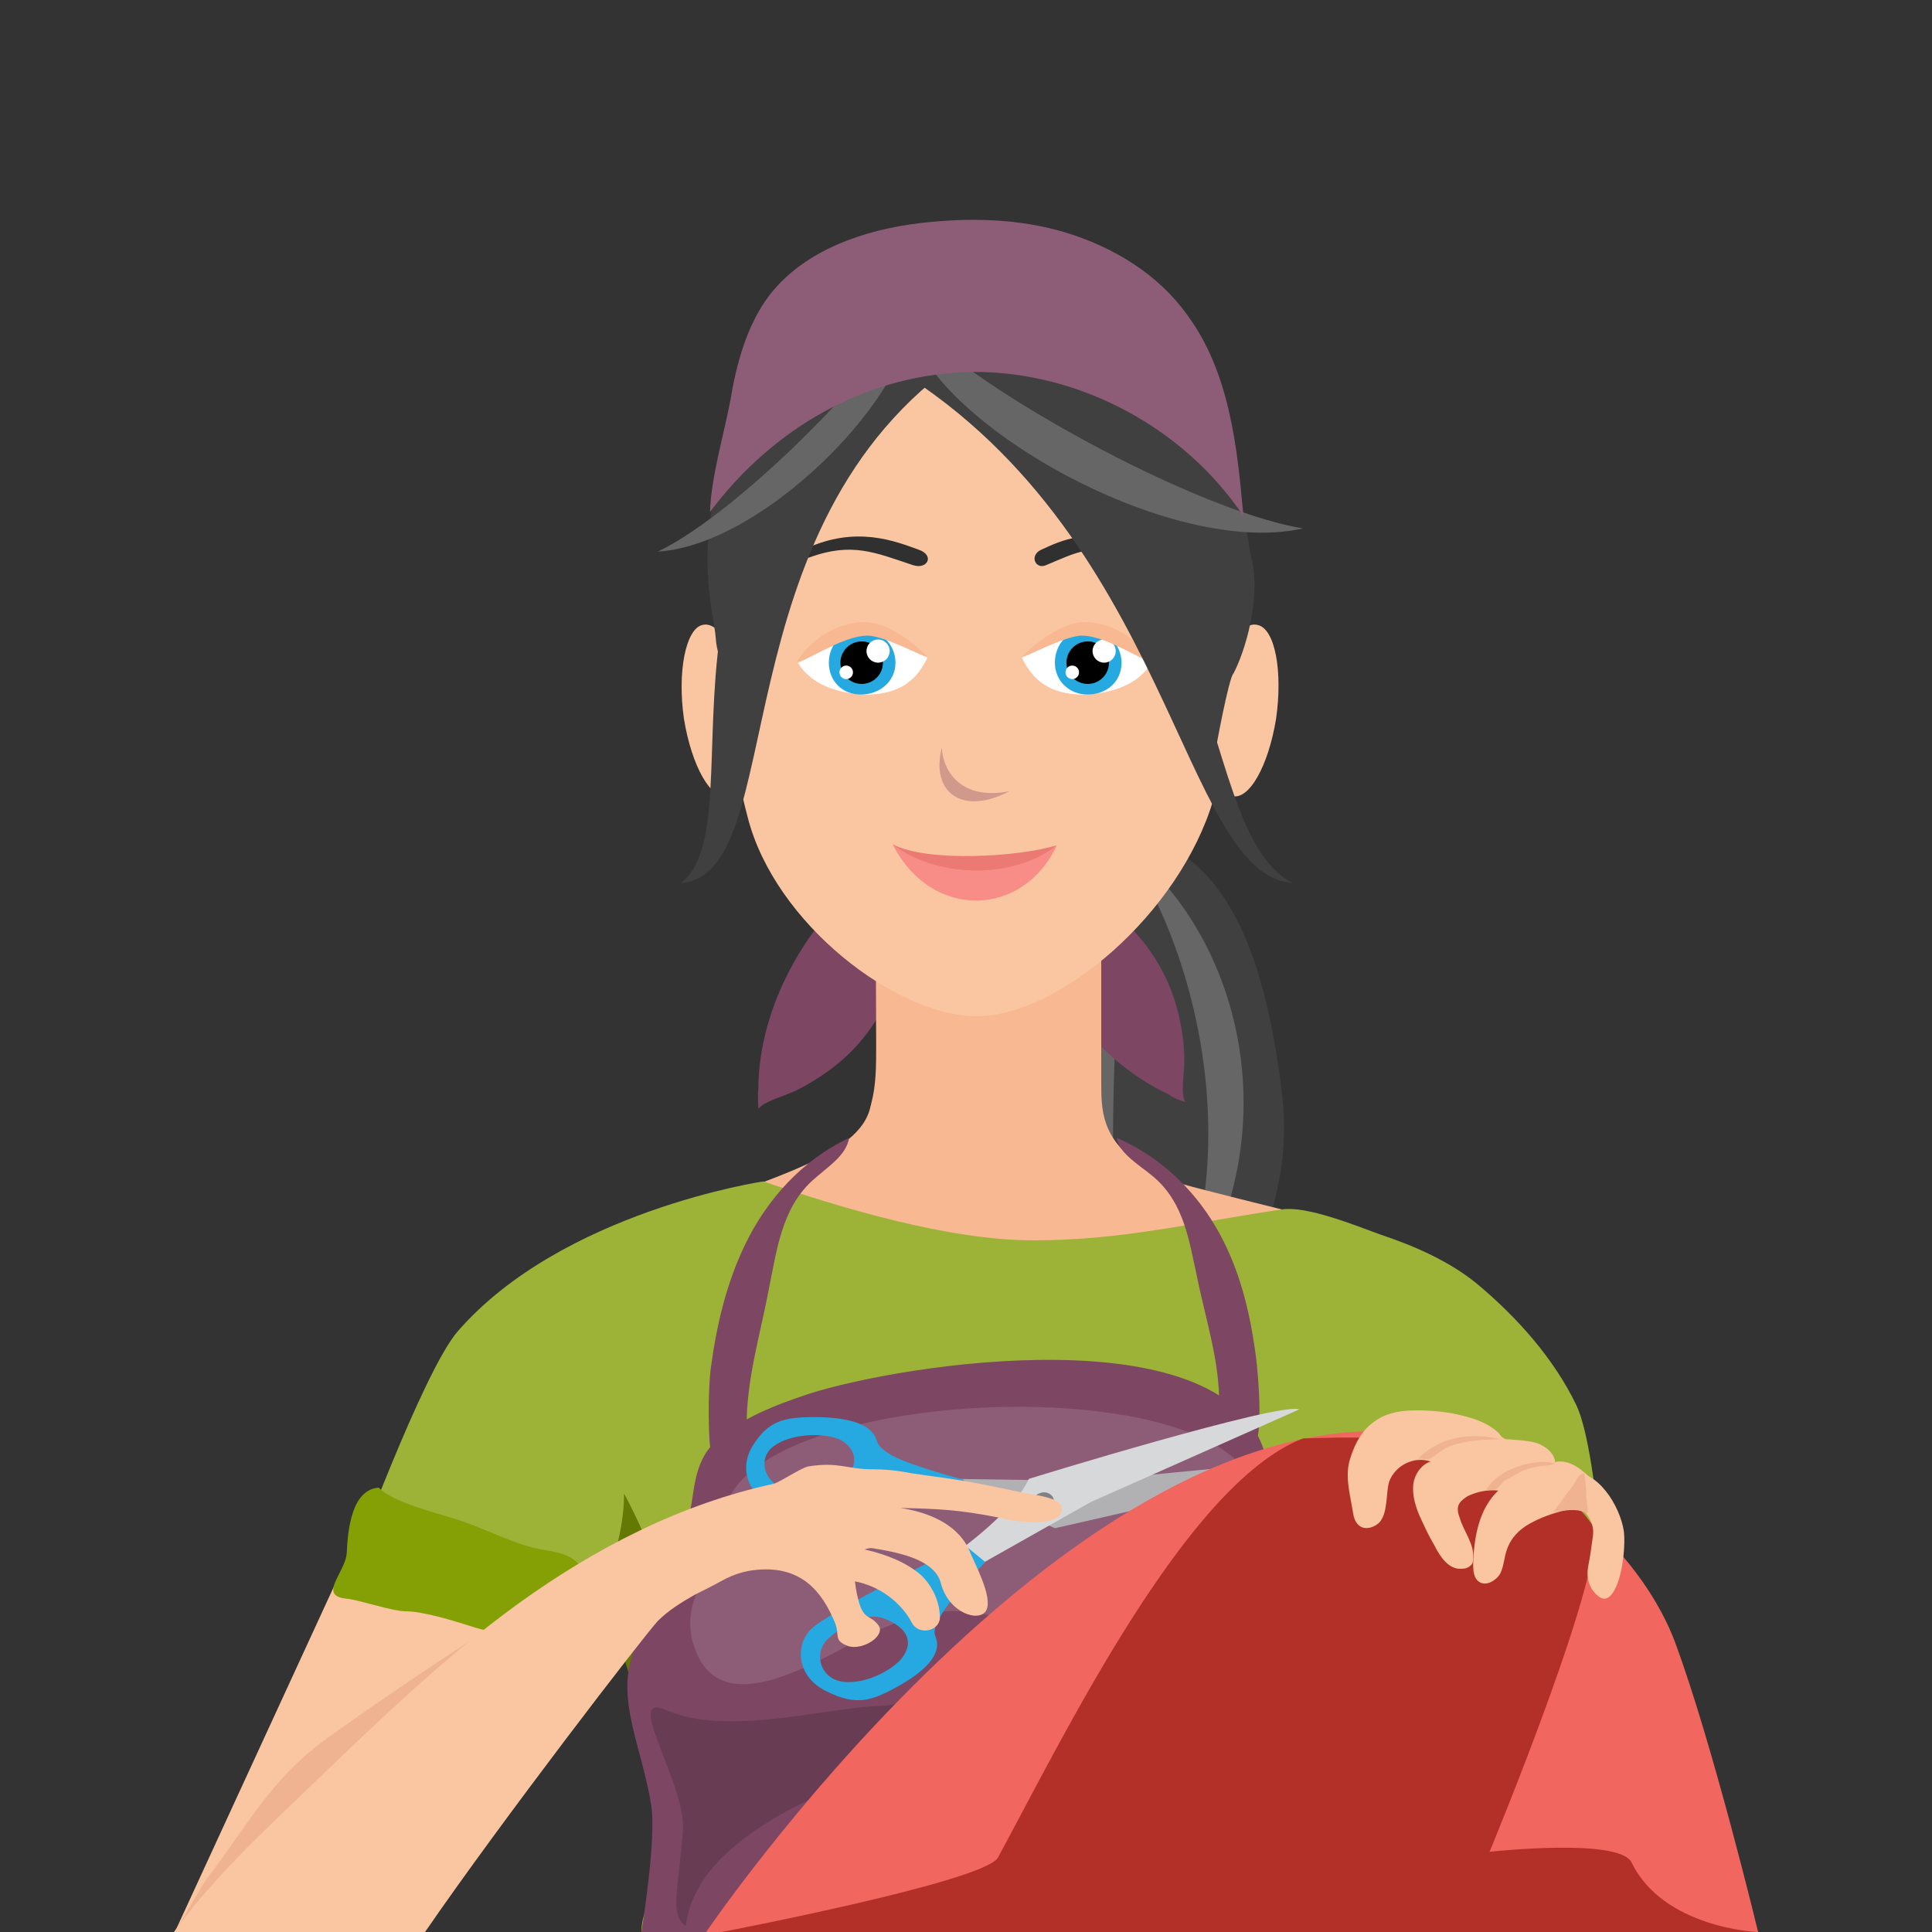 <?xml version="1.0" encoding="utf-8"?>
<!-- Generator: Adobe Illustrator 18.1.1, SVG Export Plug-In . SVG Version: 6.00 Build 0)  -->
<svg version="1.1" xmlns="http://www.w3.org/2000/svg" xmlns:xlink="http://www.w3.org/1999/xlink" x="0px" y="0px" width="200px"
	 height="200px" viewBox="0 0 200 200" enable-background="new 0 0 200 200" xml:space="preserve">
<rect x="0" y="0" width="200" height="200" fill="#333333" stroke="none"/>
<g id="Слой_1">
</g>
<g id="Слой_2">
</g>
<g id="Слой_3">
</g>
<g id="Слой_4">
</g>
<g id="Слой_5">
</g>
<g id="Слой_6">
</g>
<g id="Слой_7">
</g>
<g id="Слой_8">
	<g>
		<polygon fill-rule="evenodd" clip-rule="evenodd" fill="#FAC6A1" points="18.1,200 36.5,200 59.3,159.6 36.7,159.6 		"/>
		<path fill-rule="evenodd" clip-rule="evenodd" fill="#7D4663" d="M78.5,112.8c0-8.9,5.5-18.5,13.1-23.5c3.9,5.8,1.6,13.7-2.6,18.6
			c-1.8,2.1-4.2,3.8-6.6,5c-1.3,0.6-3.3,1.1-3.9,1.9C78.5,114,78.4,113.3,78.5,112.8z"/>
		<polygon fill-rule="evenodd" clip-rule="evenodd" fill="#FAC6A1" points="152.6,200 171.9,200 165.6,173.1 145.6,176 		"/>
		<g>
			<path fill-rule="evenodd" clip-rule="evenodd" fill="#404041" d="M118.9,86.9c9.7,2.6,12.6,16.3,13.8,26.2
				c2.4,19.7-15.3,26.8-3.9,38.4c-23.6,6.3-19.9-28.3-20.3-41.1C108.1,97.5,111.8,85,118.9,86.9z"/>
			<path fill-rule="evenodd" clip-rule="evenodd" fill="#666667" d="M118.3,145.5c-10.3-8.3-7.7-43.2-1.5-54.1
				C115.5,99.6,113.4,133.1,118.3,145.5z"/>
			<path fill-rule="evenodd" clip-rule="evenodd" fill="#666667" d="M120.4,137.8c9.5-18.6,2.7-41.1-4.1-50.2
				C127.6,95.6,135.5,117.9,120.4,137.8z"/>
		</g>
		<path fill-rule="evenodd" clip-rule="evenodd" fill="#7D4663" d="M121,113.3c-8-3.7-14.5-12.8-15.8-21.8
			c6.9-1.1,13.1,4.3,15.7,10.2c1.1,2.5,1.7,5.5,1.7,8.1c0,1.4-0.4,3.4,0.1,4.3C122.2,113.9,121.5,113.7,121,113.3z"/>
		<path fill-rule="evenodd" clip-rule="evenodd" fill="#F8B892" d="M90.2,114.2c0.5-1.9,0.5-3.9,0.5-5.9c0-6.9-0.1-13.8-0.1-20.8
			c7.8,0,15.6,0,23.4,0c0,8.1,0,16.3,0,24.4c0,1.5,0,3,0.5,4.4c1.1,3.2,4.5,5.3,8,6.3c1.7,0.5,10.2,2.6,10.2,2.6
			c0.1,0.5-1.9,1.6-3.3,2.2c-11.2,4.4-23.9,4.1-36,2.8c-4.4-0.5-8.9-1.1-13-2.7c-1.9-0.7-5.9-1.1-6.6-2.9c2.5-1.8,13.9-4.2,16-9.1
			C90,115.1,90.1,114.6,90.2,114.2z"/>
		<path fill-rule="evenodd" clip-rule="evenodd" fill="#FAC6A1" d="M101.1,30.7c-27.5,0-29.4,32.3-23.7,53.9
			c2.8,11,15.4,20.6,23.7,20.6c8.5,0,21-10.6,24.5-22.4C131.7,61.6,128.1,30.7,101.1,30.7z"/>
		<path fill-rule="evenodd" clip-rule="evenodd" fill="#EB7A74" d="M92.4,87.4c4.5,4.4,12.6,4.3,17,0.1
			C105.5,88.7,96,89.3,92.4,87.4z"/>
		<path fill-rule="evenodd" clip-rule="evenodd" fill="#F88D88" d="M92.4,87.4c4.6,3.6,12.7,3.6,17,0.1
			C106,94.9,96.5,95.4,92.4,87.4z"/>
		<g>
			<path fill-rule="evenodd" clip-rule="evenodd" fill="#FAC6A1" d="M130.2,64.7c-1.8-0.5-3.8,3.1-4.6,8c-0.7,4.9,0.1,9.2,1.9,9.7
				c1.8,0.5,3.8-3.1,4.6-8C132.8,69.5,132,65.1,130.2,64.7z"/>
			<path fill-rule="evenodd" clip-rule="evenodd" fill="#FAC6A1" d="M72.7,64.7c1.8-0.5,3.8,3.1,4.6,8c0.7,4.9-0.1,9.2-1.9,9.7
				c-1.8,0.5-3.8-3.1-4.6-8C70.1,69.5,71,65.1,72.7,64.7z"/>
		</g>
		<path fill-rule="evenodd" clip-rule="evenodd" fill="#CF998C" d="M104.5,81.9c-4.9,1-6.9-2-7-4.5C96.3,82,99.6,84.5,104.5,81.9z"
			/>
		<path fill-rule="evenodd" clip-rule="evenodd" fill="#303031" d="M95.1,56.9c-2.5-0.9-6.5-2.5-11.7-0.1c-2.4,1.1-2.2,1.8,0.4,0.9
			c4.4-1.6,6.8-0.5,10.7,0.8C96,59,96.8,57.5,95.1,56.9z"/>
		<path fill-rule="evenodd" clip-rule="evenodd" fill="#303031" d="M107.8,56.9c2-0.9,5.1-2.5,9.3-0.1c1.9,1.1,1.7,1.8-0.3,0.9
			c-3.5-1.6-5.4-0.5-8.5,0.8C107.2,59,106.5,57.5,107.8,56.9z"/>
		<path fill-rule="evenodd" clip-rule="evenodd" fill="#404041" d="M125.8,77.9c-0.2,2.4-2.2-10-7.9-15.7
			c-5.8-5.8-10.5-22.1-16.5-22.1c0,0-0.1,0-0.1,0c0,0-0.1,0-0.1,0c-6,0-12.7-3.3-18.5,2.5c-5.8,5.8-6.5,19.7-6.4,25.2
			c0.1,5.5-2.1,0.6-2.2-1.7c-0.2-2.8-2.7-10.3,1.9-21.2c2.5-5.9,7.9-14.2,17.8-13.3c2.5-2.8,7.2-2.9,9.8-2.6
			c12.8,1.4,19.3,8.3,22.6,16.1c3.2,7.5,2.5,9.1,3.4,12.9c0.9,4.1-0.7,9.4-1.9,11.7C127.2,70.1,125.8,77.8,125.8,77.9z"/>
		<path fill-rule="evenodd" clip-rule="evenodd" fill="#404041" d="M127.9,63.4c-8.9-1.8-26.3-24.1-35.6-26.3
			C104.8,23.9,128.4,42.3,127.9,63.4z"/>
		<g>
			<path fill-rule="evenodd" clip-rule="evenodd" fill="#FFFFFF" d="M119.2,68.6c0,0-5.4-3-8.3-3c-2.3,0-3.7,1-5.1,2.5
				c1.3,2.7,3.3,3.9,6.9,3.8C114.9,71.7,117.8,71,119.2,68.6z"/>
			<g>
				<path fill-rule="evenodd" clip-rule="evenodd" fill="#26A9E0" d="M109.2,68.6c0,1.9,1.5,3.3,3.4,3.3s3.5-1.3,3.5-3.3
					c0-1.9-1.6-3.5-3.5-3.5S109.2,66.6,109.2,68.6z"/>
				<circle fill-rule="evenodd" clip-rule="evenodd" cx="112.6" cy="68.6" r="2.2"/>
				<circle fill-rule="evenodd" clip-rule="evenodd" fill="#FFFFFF" cx="114.3" cy="67.4" r="1.2"/>
				<circle fill-rule="evenodd" clip-rule="evenodd" fill="#FFFFFF" cx="111" cy="69.6" r="0.7"/>
			</g>
			<path fill-rule="evenodd" clip-rule="evenodd" fill="#F8B892" d="M112,65.8c-1.8,0-6.1,2.4-6.2,2.2c1.4-1.5,4.2-3.6,6.5-3.6
				c2.9,0,5.7,1.9,7,4.1C119,68.9,114.7,65.8,112,65.8z"/>
		</g>
		<g>
			<path fill-rule="evenodd" clip-rule="evenodd" fill="#FFFFFF" d="M82.6,68.6c0,0,5.4-3,8.3-3c2.3,0,3.7,1,5.1,2.5
				c-1.3,2.7-3.3,3.9-6.9,3.8C86.9,71.7,84,71,82.6,68.6z"/>
			<g>
				<path fill-rule="evenodd" clip-rule="evenodd" fill="#26A9E0" d="M85.8,68.6c0,1.9,1.4,3.3,3.3,3.3s3.6-1.3,3.6-3.3
					c0-1.9-1.6-3.5-3.5-3.5C87.4,65.1,85.8,66.6,85.8,68.6z"/>
				<circle fill-rule="evenodd" clip-rule="evenodd" cx="89.2" cy="68.6" r="2.2"/>
				<circle fill-rule="evenodd" clip-rule="evenodd" fill="#FFFFFF" cx="90.9" cy="67.4" r="1.2"/>
				<circle fill-rule="evenodd" clip-rule="evenodd" fill="#FFFFFF" cx="87.6" cy="69.6" r="0.7"/>
			</g>
			<path fill-rule="evenodd" clip-rule="evenodd" fill="#F8B892" d="M89.8,65.8c1.8,0,6.1,2.4,6.2,2.2c-1.4-1.5-4.2-3.6-6.5-3.6
				c-2.9,0-5.7,1.9-7,4.1C82.8,68.9,87.1,65.8,89.8,65.8z"/>
		</g>
		<path fill-rule="evenodd" clip-rule="evenodd" fill="#404041" d="M74.5,63.4c6.1-3.2,9.6-20.2,24.3-26
			C89.2,29.3,73.9,42.3,74.5,63.4z"/>
		<path fill-rule="evenodd" clip-rule="evenodd" fill="#404041" d="M133.8,91.4c-11.6-0.8-12.5-36.6-42.2-53.9
			C129.2,49,122.4,85.5,133.8,91.4z"/>
		<path fill-rule="evenodd" clip-rule="evenodd" fill="#404041" d="M70.5,91.4c11.4-0.8,3.6-37.1,29.3-54.4
			C62.8,47.6,79.2,84.8,70.5,91.4z"/>
		<path fill-rule="evenodd" clip-rule="evenodd" fill="#666667" d="M134.9,54.7c-12.3-2-38.4-17-40.8-22.4
			C93.8,42.1,120.3,58,134.9,54.7z"/>
		<path fill-rule="evenodd" clip-rule="evenodd" fill="#666667" d="M68.1,57.1c8.8-4.2,25.2-21.1,25.9-25.8
			C96.3,38.7,79.8,56.4,68.1,57.1z"/>
		<path fill-rule="evenodd" clip-rule="evenodd" fill="#9DB337" d="M47.4,137.8C58.2,125.4,79,122.3,79,122.3c8,2.7,19.1,6.1,28,6.1
			c9.3,0,16.8-1.9,25.7-3.2c2.6-0.4,7.7,1.7,10.2,2.6c3.6,1.2,7.2,2.8,10,5.1c4.2,3.5,8,7.8,10.3,12.6c2.4,5.1,3.4,25.6,3.3,27.7
			c-5.3,0.6-21.6,1.1-24.1,2.4c-3.1-5.5-1.7-5.8-1.7-5.8c-0.5,9.6-4.7,20.6-3.3,30.2h-71c0-4.1,4.4-6.7,4.2-10.6
			c-0.4-7.3-5.8-15.7-7.6-23.2c-2.9,1.5-9,1.5-13.3,0.9c-6.3-0.8-13.4-4.7-13.4-4.7S43.8,141.9,47.4,137.8z"/>
		<path fill-rule="evenodd" clip-rule="evenodd" fill="#647804" d="M140.7,174.4l-0.3-17.5c0.2,0,0.4-0.1,0.2,0.1
			c-0.5,0.1-0.4,0.3-0.7,0.5l-3.1,4.7c-0.9,1.3-0.5,3.8-0.7,5.4c-0.2,2.1-0.3,4.2-0.3,6.4C137.7,172.4,139.7,176.4,140.7,174.4z"/>
		<path fill-rule="evenodd" clip-rule="evenodd" fill="#647804" d="M64.6,154.6c0,5.9-2.7,8.5-0.9,14.2c1.3,4.1,2.5,7.6,3.1,11.9
			C69.7,171.6,70.9,166.5,64.6,154.6z"/>
		<path fill-rule="evenodd" clip-rule="evenodd" fill="#7D4663" d="M71.2,157.3c0,4.5-2.6,8-4.8,11.8c-3.3,5.9-0.1,10.9,1,17.7
			c0.6,3.4-1,13.2-1,13.2h73.2c0,0-1.2-4.7-0.3-10.3c0.8-5.2,1.6-11.3,1.4-15.3c-1.5-17.1-7.8-18.1-9.9-24.4
			c-4.7-13.8-37.1-8.9-47.1-5.7c-3.3,1.1-7,2.5-9.5,4.8C71.5,151.5,72,155,71.2,157.3z"/>
		<g>
			<path fill-rule="evenodd" clip-rule="evenodd" fill="#683D54" d="M71,199.4c1.1-9.7,16.2-14.9,25.7-18.1
				c5.4-1.8,11.9-1.7,16.7-4.1c-11.1-6.1-16.1-0.8-22.4-0.6c-5.7,0.2-15.8,3.2-22.1,0.4c-4.4-1.9,2.1,7.7,1.8,12.4
				C70.2,195.9,69.3,198.2,71,199.4z"/>
			<path fill-rule="evenodd" clip-rule="evenodd" fill="#683D54" d="M138.9,174.9c-0.4,4,0.3,11.2-1.7,14.7
				c-2.3-7.2-14.6-9.9-21.7-10.3C131.6,177.3,134.7,173.5,138.9,174.9z"/>
		</g>
		<path fill-rule="evenodd" clip-rule="evenodd" fill="#8D5D77" d="M74.9,157.4c0.3-13.4,49.3-16.2,54.7-4c3.4,7.6,2.9,19.4-5.5,19
			c-4.9-0.2-20.9-6.1-26.1-5.6c-5.5,0.5-8.9,3-13.6,5.3c-5.8,2.8-11.3,4-12.8-2.6C70.6,164.7,74.9,161.6,74.9,157.4z"/>
		<path fill-rule="evenodd" clip-rule="evenodd" fill="#7D4663" d="M77.4,150.4c0-0.8,0-1.7-0.1-2.5c-0.1-4.9,1.4-9.7,2.3-14.5
			c0.8-3.9,1.3-8.2,4.4-11.1c1.5-1.4,3.6-2.6,3.9-4.5c-4.9,2.3-8.5,6.4-10.7,10.9c-2,4.1-3,8.4-3.6,12.8c-0.3,2.1-0.4,8,0.2,10
			c0.3,1,0.9-2.1,1.4-1.1c0.2,0.3,1.8,2.4,1.7,2.6C77.2,152.1,77.4,151.3,77.4,150.4z"/>
		<path fill-rule="evenodd" clip-rule="evenodd" fill="#7D4663" d="M126.1,147.8c0-0.8,0-1.6,0.1-2.3c0.1-4.5-1.4-8.9-2.3-13.4
			c-0.8-3.6-1.3-7.5-4.4-10.2c-1.5-1.3-3.6-2.4-3.9-4.1c4.9,2.1,8.5,5.9,10.7,10c2,3.7,3,7.7,3.6,11.8c0.3,1.9,0.8,7.6,0.2,9.5
			c-0.3,1-1.3-2.3-1.8-1.4c-0.2,0.3-1.8,2.2-1.7,2.4C126.3,149.4,126.1,148.6,126.1,147.8z"/>
		<path fill-rule="evenodd" clip-rule="evenodd" fill="#85A005" d="M39.2,154c-2.8,0.2-3.2,4.4-3.3,6.7c-0.1,2.1-3.1,4.5,0,4.8
			c1.2,0.1,4.7,1.3,6.1,1.3c1.8,0,5,1,6.6,1.5c3.5,1.2,5.3,0.5,8.9,1.4c1.7-3.9,5.8-8.2-0.9-9.2c-3.3-0.5-6.1-2.2-9.3-3.2
			C45.2,156.6,40.8,155.6,39.2,154z"/>
		<path fill-rule="evenodd" clip-rule="evenodd" fill="#85A005" d="M141.3,174.6c-1.2-1.6-0.6-3.9,1.3-4.7c3.3-1.5,6.7-2.7,3.8-1.8
			c-1.1,0.3,10.1-2.4,14.4-3c1.6-0.2,5.3-1,6.5,0.2c0.8,0.8,0.5,4.1,0.3,5.2c-0.7,4.5-1,3.4-4.8,4.1c-4.2,0.8-14.5,2.7-18.7,3.4
			C141.6,178.4,142.5,176.2,141.3,174.6z"/>
		<path fill-rule="evenodd" clip-rule="evenodd" fill="#8D5D77" d="M128.7,53.4c-6.1-9.1-16.9-14.9-27.8-14.9
			C89.8,38.6,80,44.3,73.5,53c0.1-3.5,1.4-7.9,2.1-11.5c0.6-3.7,1.7-7.9,4.1-11c3.6-4.6,9.7-6.7,15.5-7.4c5.1-0.6,10.3-0.5,15.2,1
			c4.9,1.5,9.5,4.3,12.5,8.5C127.2,38.4,128.1,46.1,128.7,53.4z"/>
		<path fill-rule="evenodd" clip-rule="evenodd" fill="#EFB391" d="M40.7,200H18.1c0,0,3.1-5.3,3.3-5.5c3.7-4.8,6.3-9.7,11.2-13.6
			c2.5-2,15.1-10.6,18-12.2L40.7,200z"/>
		<g>
			<g>
				<path fill="#B1B1B3" d="M137.4,150.9c0,0-0.2,0.5-6.2,2.1c-5.5,1.5-22,5.2-22,5.2s-4.5-2.2-10.1-2.6l0-2.5l13.5,0.2L137.4,150.9
					z"/>
				<path fill="#26A9E0" d="M90.3,148.3c-0.8-1-2.8-1.6-6-1.6c-3.2,0-4.8,0.4-6.4,3s-0.1,5.5,2.5,6.2c2.5,0.8,18.7-0.1,18.7-0.1
					l0.7-2.6c0,0-5.3-1.4-7.4-2.5C90.3,149.5,91.1,149.2,90.3,148.3z M87.5,153.2c-1.6,2-5.8,1-5.8,1c-2.4-0.3-3.5-3.1-1.6-4.5
					c1.9-1.4,5.5-1.4,7-0.6C88.4,149.9,89.1,151.3,87.5,153.2z"/>
			</g>
			<path fill="#D7D8D9" d="M134.5,145.9l-21.6,9.6l-12.4,7l-1.2-2c0,0,5.7-4.1,7.2-7.4C106.4,153.1,132.5,145.1,134.5,145.9z"/>
			<path fill="#808185" d="M108.1,156.5c-0.6,0.1-1.2-0.3-1.2-0.9c-0.1-0.5,0.4-1,1-1.1s1.2,0.3,1.2,0.9
				C109.2,155.9,108.7,156.4,108.1,156.5z"/>
			<path fill="#26A9E0" d="M97.3,167.4c1.1-2,4.7-5.7,4.7-5.7l-2.2-1.8c0,0-14.2,7-15.9,8.8s-1.3,5,1.7,6.4c3,1.5,4.6,1,7.3-0.5
				c2.7-1.5,4-2.9,4.1-4.2C97.1,169.2,96.2,169.4,97.3,167.4z M93.6,171.3c-0.7,1.3-3.8,3.1-6.3,2.8c-2.5-0.3-3.2-3.2-1.4-4.6
				c0,0,2.9-2.8,5.5-2C94.1,168.5,94.4,170,93.6,171.3z"/>
		</g>
		<g>
			<path fill-rule="evenodd" clip-rule="evenodd" fill="#F1665E" d="M182,200c0,0-4.7-19.5-8.6-30c-4.3-11.4-17.8-21.2-29-21.8
				c-34.8-2-71.3,51.8-71.3,51.8L182,200z"/>
			<path fill-rule="evenodd" clip-rule="evenodd" fill="#B33029" d="M134.9,148.9c-12.2,4.7-25,31.3-31.6,43.4
				c-1.4,2.5-28.6,7.7-28.6,7.7l107.2,0c0,0-9.7-0.4-13-7.2c-1.3-2.6-14.7-1.1-14.7-1.1s12.8-30.9,10.6-33.9
				C157.4,147.3,138.6,148.9,134.9,148.9z"/>
		</g>
		<path fill-rule="evenodd" clip-rule="evenodd" fill="#FAC6A1" d="M109.9,156c-0.2-1.1-3.5-1.3-4.6-1.6c-6.5-1.4-7.1-1.3-11-1.9
			c-1.5-0.3-2.8-0.4-4-0.4c-2.6,0-3.5-0.8-6.6-0.3c-0.7,0.1-2.9,1.6-3.6,1.8c-9.7,2.1-18.5,6.7-26.3,12.3
			c-8.3,6-15.5,13.1-22.8,20.1c-4.6,4.4-9.3,8.9-13,14l26,0c7.9-11.5,22.7-30.7,24.1-32.2c1.1-1.1,2.4-1.9,3.8-2.7
			c1-0.5,2-1,2.9-1.5c1.1-0.6,2.3-1,3.6-1.1c4.6-0.4,6.7,2.3,8,5.4c0.6,1.4-0.2,1.9,1.4,2.5c1.5,0.5,4-1.1,3.1-2.2
			c-0.8-1-1.2-0.5-1.8-1.8c-0.3-0.8-0.5-1.8-0.6-2.7c2.6,0.5,4.8,2.2,5.9,4.3c0.7,1.3,2.8,0.9,2.9-0.5c0-1.6-0.7-3.2-1.9-4.4
			c-1.6-1.4-3.7-2.2-5.9-2.7c0.3-0.1,0.6-0.2,1-0.1c3.1,0.5,6.3,1.3,6.9,3.6c0.8,3.1,4,4.1,4.7,2.8c0.7-1.4-1.2-4.8-1.8-6.3
			c-1.3-2.8-4.5-3.9-7.1-4.3c4.2,0.1,6.1,0.2,10.2,1C105.7,157.7,110.3,158.1,109.9,156z"/>
		<g>
			<path fill-rule="evenodd" clip-rule="evenodd" fill="#FAC6A1" d="M161.3,151.3c-0.1,0-0.2,0-0.3,0.1c-0.1-1-1-1.7-1.9-2
				c-0.9-0.3-1.9-0.3-2.9-0.4c-0.2,0-0.4,0-0.5-0.1c-0.2-0.1-0.4-0.3-0.5-0.5c-0.8-0.8-1.9-1.3-2.9-1.6c-1.9-0.6-3.8-0.8-5.7-0.8
				c-1.4,0-2.9,0.2-4.1,1c-1.4,0.9-2.2,2.3-2.7,3.9c-0.6,1.7-0.1,3.6,0.2,5.3c0.1,0.7,0.2,1.4,0.8,1.8c0.6,0.4,1.5,0.1,2-0.4
				c0.5-0.6,0.6-1.3,0.7-2c0.1-0.7,0.1-1.5,0.3-2.2c0.6-1.7,2.6-2.7,4.3-2.1c-1,0.3-1.7,1.4-1.8,2.4c-0.1,1.1,0.2,2.1,0.6,3.1
				c0.5,1.1,1,2.2,1.6,3.2c0.6,1.2,1.5,2.5,2.8,2.4c0.4,0,0.7-0.1,1-0.4c0.2-0.2,0.2-0.5,0.2-0.8c0.1-1.4-1-2.7-1.4-4.1
				c-0.2-0.5-0.3-1.1,0-1.5c0.2-0.3,0.5-0.5,0.8-0.7c1-0.5,2.1-0.7,3.2-0.6c-2,1.9-2.5,4.8-2.6,7.5c0,0.7,0,1.6,0.7,2
				c0.7,0.4,1.7-0.2,2.1-0.9c0.4-0.8,0.4-1.7,0.7-2.5c0.4-1.2,1.3-2.1,2.4-2.7c1.1-0.6,2.2-1,3.4-1.3c0.9-0.2,2.1-0.4,2.8,0.2
				c0.2,0.2,0.4,0.4,0.6,0.6c0.2,0.2,0.6,0.2,0.8,0.1c0.2-0.2,0.2-0.5,0.2-0.8c-0.2-1.1-0.7-2.2-1.3-3.2
				C163.8,152.1,162.6,151.2,161.3,151.3z"/>
			<path fill-rule="evenodd" clip-rule="evenodd" fill="#FAC6A1" d="M161.2,154.7c0,0,4.1,1.4,3.7,4.3c-0.1,0.8-0.3,2.2-0.5,3.2
				c-0.2,1.1,0.1,2.2,0.9,2.9c0.4,0.4,0.9,0.6,1.4,0.1c1.2-1.2,1.6-5,1.4-6.7c-0.4-2.6-2.7-6.4-5.6-6.1
				C161.1,152.6,159.4,154.5,161.2,154.7z"/>
			<path fill-rule="evenodd" clip-rule="evenodd" fill="#EFB391" d="M160.8,156.5c0.7-0.9,1.4-1.9,2.1-2.8c0.3-0.5,0.5-1.1,1.1-1.2
				c0.1,0.6,0.2,1.4,0.2,2.1c0,0.7,0.4,2.4-0.1,2C163.2,156.1,161.9,156.4,160.8,156.5z"/>
			<path fill-rule="evenodd" clip-rule="evenodd" fill="#EFB391" d="M154.8,154.2c0.4-0.2,0.7-0.8,1.1-1c0.8-0.4,1.6-1,2.5-1.2
				c0.8-0.3,1.9-0.2,2.6-0.5c-1.4-0.4-3.2,0-4.6,0.6c-1.1,0.5-2.1,1.3-2.6,2.2C154.3,154.2,154.8,154.2,154.8,154.2z"/>
			<path fill-rule="evenodd" clip-rule="evenodd" fill="#EFB391" d="M155.3,149c-1.8,0-3.5,0.1-5.2,0.7c-0.6,0.2-1.7,1.1-2.2,1.4
				c0,0-0.4-0.1-1.1-0.1C149.2,148.6,152.4,148.3,155.3,149z"/>
		</g>
	</g>
</g>
<g id="Слой_9">
</g>
<g id="Слой_10">
</g>
<g id="Слой_11">
</g>
<g id="Слой_12">
</g>
<g id="Слой_13">
</g>
<g id="Слой_14">
</g>
<g id="Слой_15">
</g>
<g id="Слой_16">
</g>
<g id="Слой_17">
</g>
<g id="Слой_18">
</g>
<g id="Слой_19">
</g>
<g id="Слой_20">
</g>
</svg>

